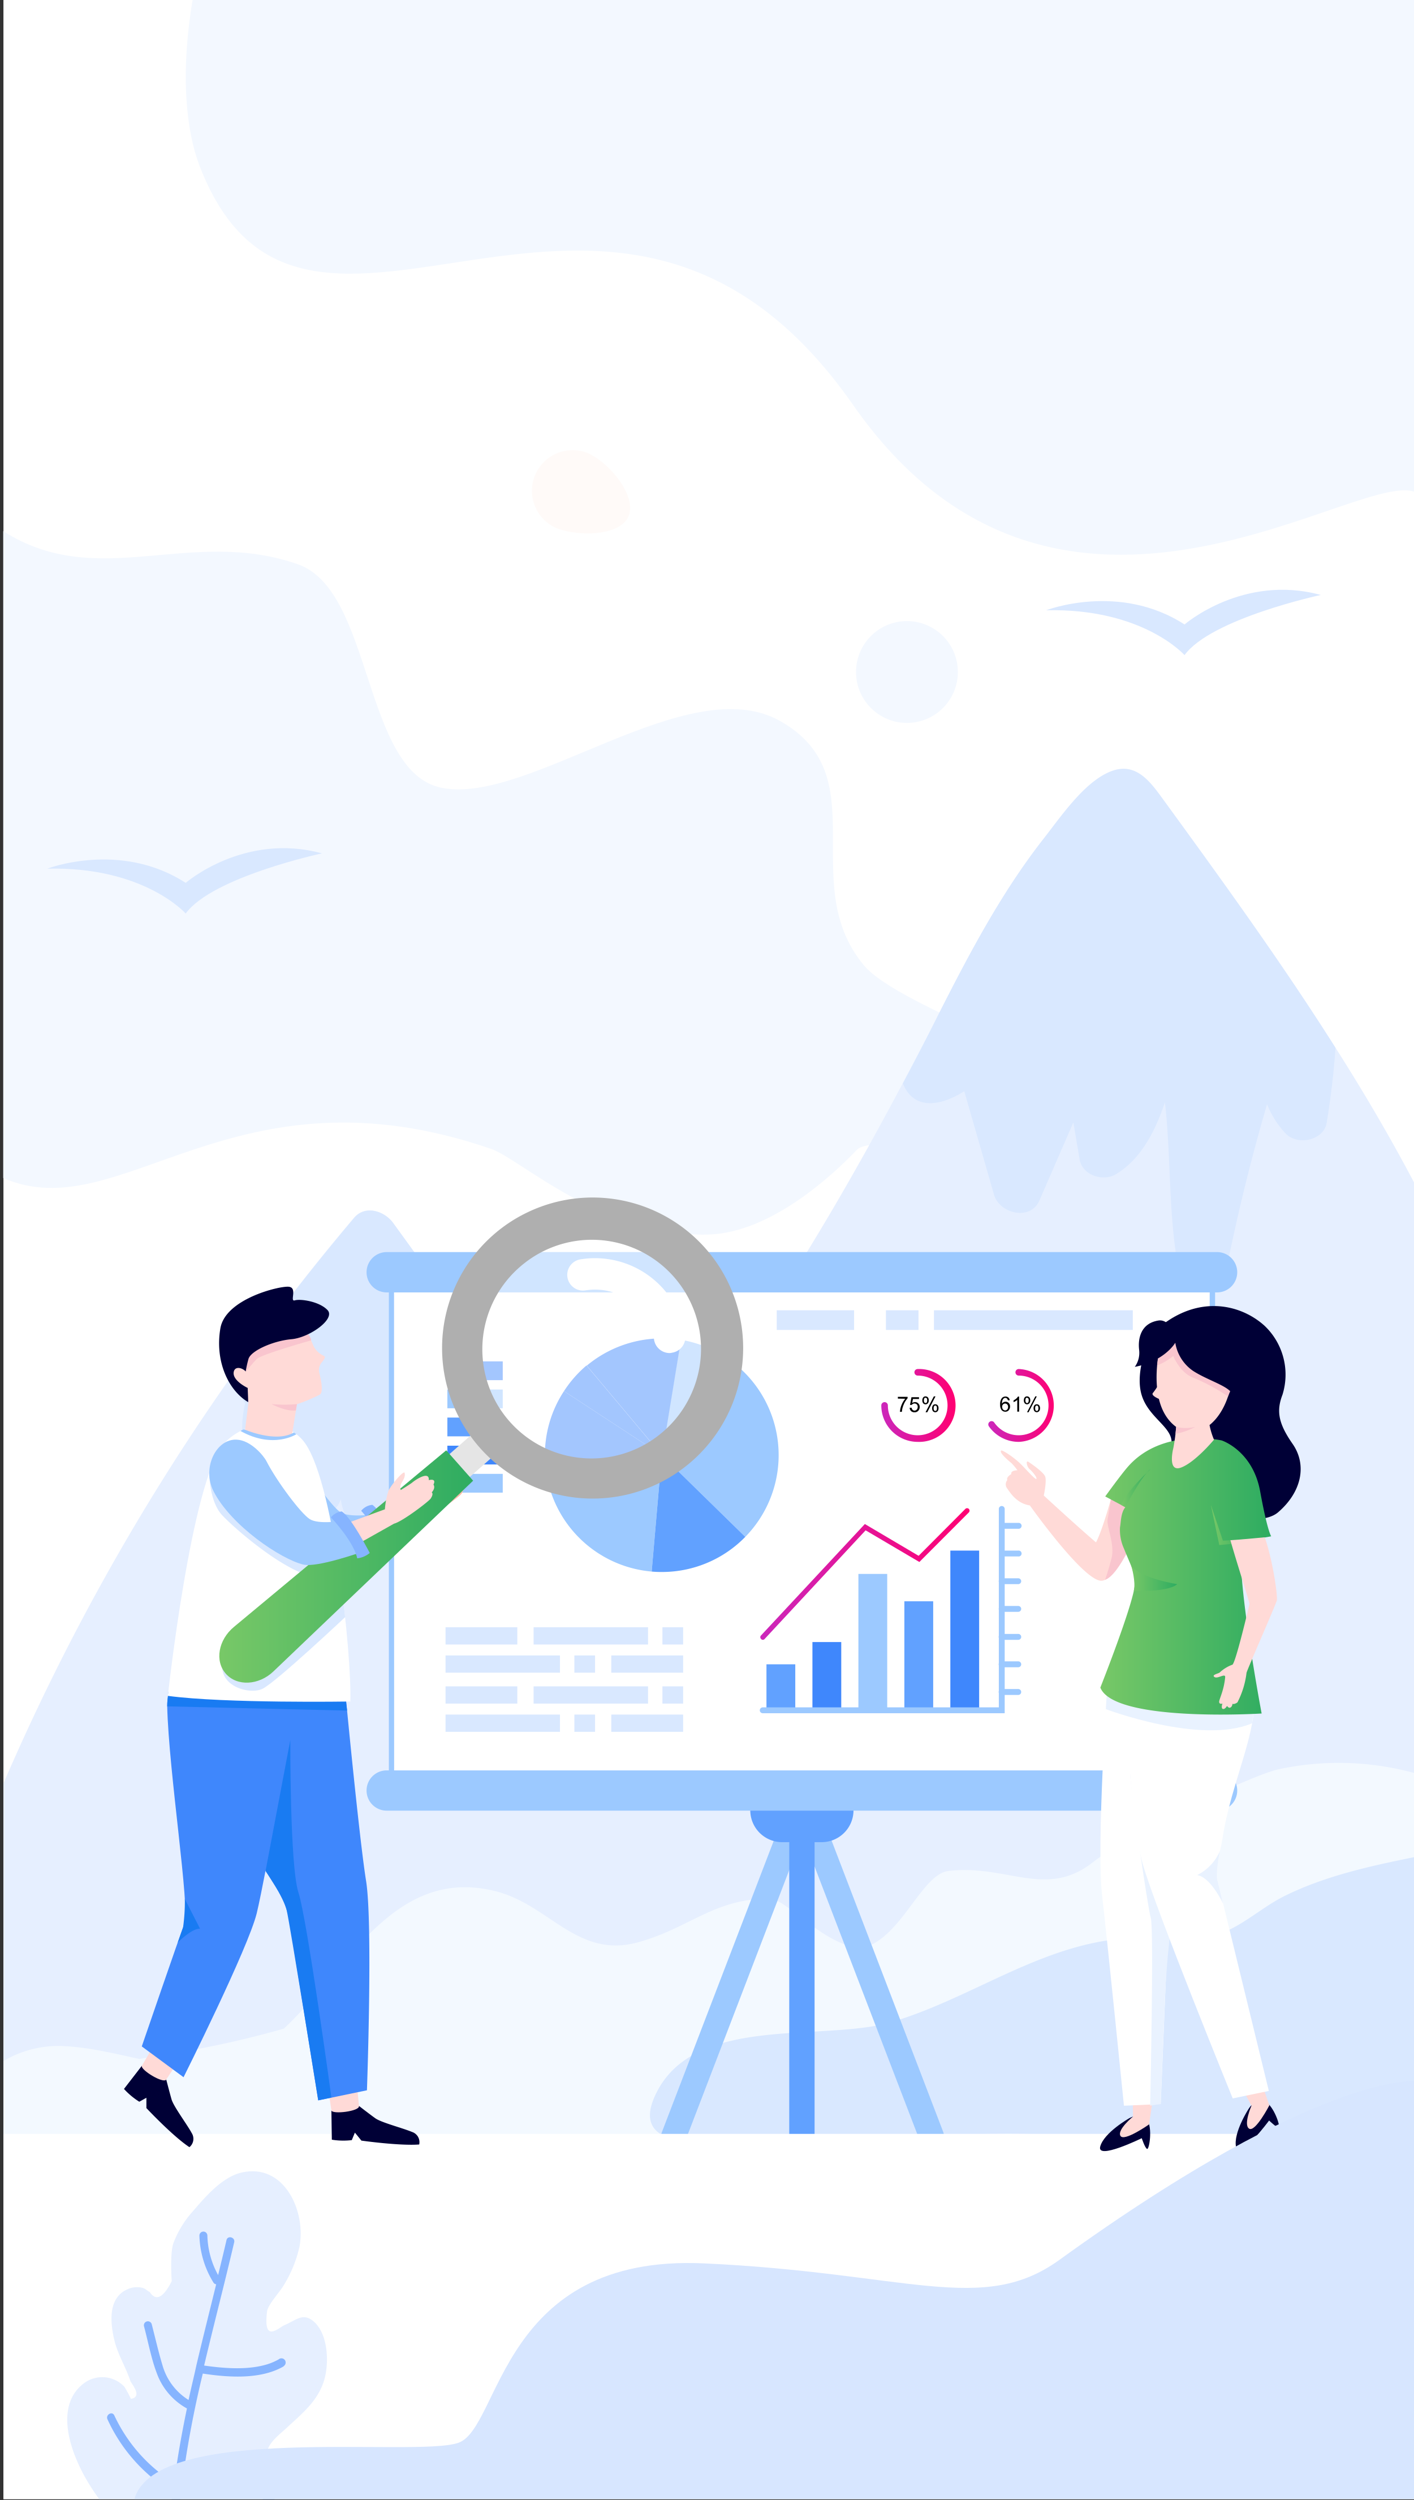 <svg xmlns="http://www.w3.org/2000/svg" xmlns:xlink="http://www.w3.org/1999/xlink" viewBox="0 0 263 465"><rect x="0" y="0" width="263" height="465" fill="#333333" stroke="none"/><defs><style>.cls-1{fill:none;}.cls-2,.cls-26{fill:#fff;}.cls-3{fill:#f3f8ff;}.cls-4{fill:#fffaf8;}.cls-5{fill:#e6efff;}.cls-6{fill:#d9e8ff;}.cls-7{fill:#f3f9ff;}.cls-8{fill:#9cc9ff;}.cls-9{fill:#61a1ff;}.cls-10{fill:#3f87fc;}.cls-11{fill:url(#linear-gradient);}.cls-12{fill:url(#linear-gradient-2);}.cls-13{fill:url(#linear-gradient-3);}.cls-14{clip-path:url(#clip-path);}.cls-15{fill:#86b4ff;}.cls-16{fill:#000036;}.cls-17{fill:#ffdad7;}.cls-18{fill:#e9f2ff;}.cls-19{fill:#f9c5ce;}.cls-20{fill:url(#linear-gradient-4);}.cls-21{fill:url(#linear-gradient-5);}.cls-22{fill:url(#linear-gradient-6);}.cls-23{fill:url(#linear-gradient-7);}.cls-24{fill:#fabda9;}.cls-25{fill:#197bf2;}.cls-26{opacity:0.52;}.cls-27{fill:#e5e5e5;}.cls-28{fill:url(#linear-gradient-8);}.cls-29{fill:#afafaf;}.cls-30{fill:#d7e6ff;}</style><linearGradient id="linear-gradient" x1="141.41" y1="292.73" x2="180.29" y2="292.73" gradientUnits="userSpaceOnUse"><stop offset="0" stop-color="#cb27bb"/><stop offset="1" stop-color="#ff0072"/></linearGradient><linearGradient id="linear-gradient-2" x1="163.92" y1="261.4" x2="177.47" y2="261.4" xlink:href="#linear-gradient"/><linearGradient id="linear-gradient-3" x1="183.82" y1="261.4" x2="196.25" y2="261.4" xlink:href="#linear-gradient"/><clipPath id="clip-path"><rect id="SVGID" class="cls-1" x="3.06" y="399.44" width="65.38" height="65.38"/></clipPath><linearGradient id="linear-gradient-4" x1="204.66" y1="293.21" x2="236.42" y2="293.21" gradientUnits="userSpaceOnUse"><stop offset="0" stop-color="#78c867"/><stop offset="1" stop-color="#2eac61"/></linearGradient><linearGradient id="linear-gradient-5" x1="225.21" y1="283.62" x2="233.28" y2="283.62" xlink:href="#linear-gradient-4"/><linearGradient id="linear-gradient-6" x1="208.57" y1="276.8" x2="214" y2="276.8" xlink:href="#linear-gradient-4"/><linearGradient id="linear-gradient-7" x1="210.44" y1="293.61" x2="218.96" y2="293.61" xlink:href="#linear-gradient-4"/><linearGradient id="linear-gradient-8" x1="40.79" y1="291.36" x2="88.02" y2="291.36" xlink:href="#linear-gradient-4"/></defs><g id="Layer_1" data-name="Layer 1"><rect class="cls-2" x="0.64" width="263.16" height="464.82"/><path class="cls-3" d="M35.82,0c-2.36,14.17-1.13,24.56,1.33,30.93,19.66,50.88,77-19.5,121.54,44.41,38.53,55.24,95.9,10.11,105.11,16.49V0Z"/><path class="cls-3" d="M91.32,213.68c5.58,1.92,20.89,16.58,40.58,15.93,11.34-.38,22.68-10.73,27.46-15.73,4.08-4.27,43.07,6.28,43.07-6.33,0-10.09-34.85-19.68-41.8-28.07C148,164.2,163.26,144.22,145,134.05c-17.11-9.54-46.72,15.77-62.9,12.47-14.61-3-12.71-36.62-26.63-41.54-20.09-7.1-37.17,5.1-54.87-6.19V219.1C22.46,228.67,43.31,197.13,91.32,213.68Z"/><path class="cls-4" d="M116.91,96c-1.61,3.85-9.71,3.78-13.56,2.16a7.56,7.56,0,0,1,5.86-13.93C113.06,85.8,118.53,92.1,116.91,96Z"/><path class="cls-3" d="M168.7,115.52a9.47,9.47,0,1,0,9.46,9.47A9.47,9.47,0,0,0,168.7,115.52Z"/><path class="cls-5" d="M.66,331.66v65.21H263.83V221.5c-4.74-9.12-9.94-18-15.43-26.63-9.88-15.61-20.73-30.62-31.59-45.54-2.59-3.54-5.29-7.82-10.24-5.85S197.26,152,194,156.14c-7.8,10-13.72,21.25-19.44,32.53-2.17,4.28-4.39,8.57-6.66,12.83-11.24,21.21-23.63,42.07-37.92,61.28-4.19,5.63-9,11-14.85,15-4.34,2.94-5,.73-7.64-2.92l-6.74-9.28-8.52-11.75q-9.6-13.19-19.16-26.38c-1.6-2.2-5.15-3.41-7.24-.94q-12.31,14.55-23.25,30.11A419.51,419.51,0,0,0,.66,331.66Z"/><path class="cls-6" d="M167.93,201.5c2.13,5.33,7.45,4,11.42,1.46l5.54,19.26c1,3.49,6.76,4.91,8.42,1.1q3.16-7.27,6.33-14.56l1.17,6.88c.5,3,4.42,4.18,6.76,2.75,4.57-2.76,7.23-7.81,9.1-13.35,1.19,10.29.6,21,2.55,31.1.85,4.41,8,4.39,8.88,0q3.12-15.57,7.57-30.76a17.26,17.26,0,0,0,3.41,5.4c2.19,2.36,7.14,1.4,7.69-2,.75-4.63,1.31-9.25,1.63-13.88-9.88-15.61-20.73-30.62-31.59-45.54-2.59-3.54-5.29-7.82-10.24-5.85S197.26,152,194,156.14c-7.8,10-13.72,21.25-19.44,32.53C172.42,193,170.2,197.24,167.93,201.5Z"/><path class="cls-6" d="M44.77,258.3A4.14,4.14,0,0,0,45.6,261a20.21,20.21,0,0,0-.52,5.95,4.64,4.64,0,0,0,7.19,3.73q1.24,3.78,2.51,7.54c1.12,3.34,6.74,5.06,8.42,1.11.07-.17.15-.32.21-.48a6.69,6.69,0,0,0,.13.87,10.19,10.19,0,0,0,5,6.75,4.66,4.66,0,0,0,6.76-2.75q2.66-7.77,5.35-15.55c3.1,2.25,7.53.89,7.73-3.36.13-3.14.27-6.29.42-9.43a4.78,4.78,0,0,0,3.49-1.54q-9.6-13.19-19.16-26.38c-1.6-2.2-5.15-3.41-7.24-.94q-12.31,14.55-23.25,30.11a5.15,5.15,0,0,0,2.21.66C44.81,257.62,44.78,258,44.77,258.3Z"/><path class="cls-6" d="M109,277s24.83,43,31,45.79-5.53-10.3-7-13.94,4.72-5.9,7.75-5.64-25.55-25.43-25.55-25.43S113.15,279.26,109,277Z"/><path class="cls-7" d="M237.69,329.1c-4.52,1-26.58,11.16-34.41,17.27-8.76,6.84-15.89.36-26.83,1.61-5.11.59-8.78,12.56-16.08,14.37-7.09-.33-14-9.2-17.25-9.22-10.4,0-14.84,5.5-24.51,8.14-11.22,3.05-16.41-6.94-26.3-9.48-19.06-4.89-27.65,14.53-39.52,25.52a177.5,177.5,0,0,1-19.85,4.47c-2.37.36-4.73.74-7,1.18-4.56-1-9.11-2.1-13.5-2.36A20,20,0,0,0,.66,383.33v18c10.84,7.92,37,5.85,45.38,5.93,12.24.11,24.49,0,36.69-1s23.88-2.63,35.91.28c11.34,2.74,21.89,5.2,33.64,5.37,11.57.17,23.19-.13,34.75-.26,24.58-.27,49.89-1.52,72.84-11.2,1.36-.58,2.69-1.2,4-1.87V330A53.29,53.29,0,0,0,237.69,329.1Z"/><path class="cls-6" d="M262.91,345.44c-8.24,1.68-16.52,3.49-24.1,7.26-4.29,2.15-8,5.8-12.6,7.19s-9.78.43-14.54.52c-16.94.33-30,10.92-45.65,15.63-12.84,3.87-36.74-1.55-44,13.35-6.58,13.5,17.06,8.35,33.37,8.44,18.84-.58,49.22-2.65,54,2.1,6.14,6.14,4.83,35.18,14,40.44s25.29-5.76,29.3-5.51,11.14,8.58,11.14,8.58V345.35A4,4,0,0,0,262.91,345.44Z"/><path class="cls-6" d="M8.79,161.57s13.57-5.25,25.75,2.64c0,0,10.87-9.44,25.34-5.49,0,0-20.41,4.39-25.34,11.19C34.54,169.91,26.77,161.13,8.79,161.57Z"/><path class="cls-6" d="M194.57,113.51s13.57-5.25,25.75,2.64c0,0,10.87-9.44,25.34-5.49,0,0-20.41,4.39-25.34,11.19C220.32,121.85,212.55,113.07,194.57,113.51Z"/><path class="cls-8" d="M136.41,307.81l34.68,90.37a2.36,2.36,0,0,0,3,1.36h0a2.35,2.35,0,0,0,1.35-3L140.8,306.13a2.36,2.36,0,0,0-3-1.36h0A2.35,2.35,0,0,0,136.41,307.81Z"/><path class="cls-8" d="M162.15,307.81l-34.68,90.37a2.36,2.36,0,0,1-3,1.36h0a2.36,2.36,0,0,1-1.35-3l34.69-90.37a2.34,2.34,0,0,1,3-1.36h0A2.35,2.35,0,0,1,162.15,307.81Z"/><path class="cls-9" d="M146.8,303.75v96.81a2.36,2.36,0,0,0,2.35,2.35h0a2.36,2.36,0,0,0,2.36-2.35V303.75a2.36,2.36,0,0,0-2.36-2.35h0A2.36,2.36,0,0,0,146.8,303.75Z"/><path class="cls-9" d="M145.49,323.42h7.34a5.93,5.93,0,0,1,5.93,5.93v13.27a0,0,0,0,1,0,0h-19.2a0,0,0,0,1,0,0V329.36A5.93,5.93,0,0,1,145.49,323.42Z" transform="translate(298.31 666.05) rotate(180)"/><rect class="cls-2" x="72.81" y="236.63" width="152.69" height="96.04" transform="translate(298.31 569.3) rotate(180)"/><path class="cls-8" d="M226,333.15H72.33v-97H226Zm-152.69-1H225V237.11H73.29Z"/><path class="cls-8" d="M71.93,240.38H226.37a3.75,3.75,0,0,0,3.75-3.75h0a3.75,3.75,0,0,0-3.75-3.75H71.93a3.75,3.75,0,0,0-3.75,3.75h0A3.75,3.75,0,0,0,71.93,240.38Z"/><path class="cls-8" d="M71.93,336.77H226.37a3.74,3.74,0,0,0,3.75-3.75h0a3.74,3.74,0,0,0-3.75-3.74H71.93A3.74,3.74,0,0,0,68.18,333h0A3.74,3.74,0,0,0,71.93,336.77Z"/><path class="cls-8" d="M123.09,270.65l15.53,15.2a21.74,21.74,0,0,0-12-36.66Z"/><path class="cls-10" d="M104.9,258.74l18.19,11.91-14-16.68A21.66,21.66,0,0,0,104.9,258.74Z"/><path class="cls-8" d="M101.56,273.66a21.74,21.74,0,0,0,19.65,18.64l1.88-21.65Z"/><path class="cls-10" d="M101.35,270.65a21.33,21.33,0,0,0,.21,3l21.53-3L104.9,258.74A21.58,21.58,0,0,0,101.35,270.65Z"/><path class="cls-10" d="M109.14,254l14,16.68,3.52-21.46A21.85,21.85,0,0,0,109.14,254Z"/><path class="cls-9" d="M121.21,292.3c.62.06,1.24.08,1.88.08a21.65,21.65,0,0,0,15.53-6.53l-15.53-15.2Z"/><rect class="cls-10" x="83.21" y="253.2" width="10.3" height="3.49" transform="translate(176.72 509.9) rotate(180)"/><rect class="cls-8" x="83.21" y="258.43" width="10.3" height="3.49" transform="translate(176.72 520.36) rotate(180)"/><rect class="cls-9" x="83.21" y="263.67" width="10.3" height="3.49" transform="translate(176.72 530.82) rotate(180)"/><rect class="cls-10" x="83.21" y="268.9" width="10.3" height="3.49" transform="translate(176.72 541.28) rotate(180)"/><rect class="cls-8" x="83.21" y="274.13" width="10.3" height="3.49" transform="translate(176.72 551.75) rotate(180)"/><rect class="cls-10" x="176.75" y="288.39" width="5.36" height="29.71" transform="translate(358.87 606.5) rotate(180)"/><rect class="cls-9" x="168.2" y="297.82" width="5.36" height="20.28" transform="translate(341.77 615.93) rotate(180)"/><rect class="cls-8" x="159.65" y="292.73" width="5.36" height="25.37" transform="translate(324.67 610.84) rotate(180)"/><rect class="cls-10" x="151.1" y="305.42" width="5.36" height="12.69" transform="translate(307.57 623.52) rotate(180)"/><rect class="cls-9" x="142.55" y="309.55" width="5.36" height="8.55" transform="translate(290.47 627.65) rotate(180)"/><path class="cls-8" d="M186.3,315.25h3.09a.55.55,0,0,0,0-1.1H186.3a.55.55,0,0,0,0,1.1Z"/><path class="cls-8" d="M186.3,310.1h3.09a.55.55,0,0,0,0-1.1H186.3a.55.55,0,0,0,0,1.1Z"/><path class="cls-8" d="M186.3,305h3.09a.55.55,0,0,0,0-1.1H186.3a.55.55,0,0,0,0,1.1Z"/><path class="cls-8" d="M186.3,299.79h3.09a.55.55,0,0,0,.55-.54.55.55,0,0,0-.55-.55H186.3a.55.55,0,0,0-.54.55A.54.54,0,0,0,186.3,299.79Z"/><path class="cls-8" d="M186.3,294.64h3.09a.55.55,0,0,0,.55-.54.55.55,0,0,0-.55-.55H186.3a.55.55,0,0,0-.54.55A.54.54,0,0,0,186.3,294.64Z"/><path class="cls-8" d="M186.3,289.49h3.09a.55.55,0,1,0,0-1.09H186.3a.55.55,0,0,0,0,1.09Z"/><path class="cls-8" d="M186.3,284.34h3.09a.55.55,0,1,0,0-1.09H186.3a.55.55,0,0,0,0,1.09Z"/><path class="cls-8" d="M141.87,318.65h45v-38a.55.55,0,0,0-.55-.54.54.54,0,0,0-.54.54v36.91H141.87a.55.55,0,0,0-.55.54A.55.55,0,0,0,141.87,318.65Z"/><path class="cls-11" d="M141.87,305a.47.47,0,0,0,.33-.14L161,284.63l10,5.89,9.2-9.22a.47.47,0,0,0,0-.65.46.46,0,0,0-.65,0l-8.69,8.72-10-5.91-19.31,20.72a.46.46,0,0,0,0,.65A.47.47,0,0,0,141.87,305Z"/><path class="cls-12" d="M170.69,268.18a6.78,6.78,0,0,1-6.77-6.78.61.61,0,1,1,1.22,0,5.55,5.55,0,1,0,5.55-5.55.61.61,0,0,1-.61-.61.61.61,0,0,1,.61-.61,6.78,6.78,0,1,1,0,13.55Z"/><path d="M167,260.13v-.33h1.81v.27a4.58,4.58,0,0,0-.53.75,5.37,5.37,0,0,0-.4,1,3.64,3.64,0,0,0-.13.77h-.36a4.09,4.09,0,0,1,.13-.8,5,5,0,0,1,.36-.9,4.4,4.4,0,0,1,.49-.73Z"/><path d="M169.2,261.83l.36,0a.66.66,0,0,0,.19.4.52.52,0,0,0,.35.13.54.54,0,0,0,.42-.19.72.72,0,0,0,.17-.5.63.63,0,0,0-.16-.46.6.6,0,0,0-.44-.17.61.61,0,0,0-.3.08.76.76,0,0,0-.21.19l-.32,0,.27-1.44h1.4v.33h-1.12l-.15.75a1,1,0,0,1,.53-.17.81.81,0,0,1,.61.25.89.89,0,0,1,.26.65,1,1,0,0,1-.22.66.89.89,0,0,1-.74.34.91.91,0,0,1-.62-.21A.84.84,0,0,1,169.2,261.83Z"/><path d="M171.55,260.44a.85.85,0,0,1,.16-.52.51.51,0,0,1,.43-.2.59.59,0,0,1,.44.18.83.83,0,0,1,.17.56.79.79,0,0,1-.17.54.57.57,0,0,1-.43.2.59.59,0,0,1-.43-.19A.86.86,0,0,1,171.55,260.44Zm.6-.49a.28.28,0,0,0-.21.11.69.69,0,0,0-.09.41.6.6,0,0,0,.09.38.28.28,0,0,0,.21.11.28.28,0,0,0,.22-.11.77.77,0,0,0,.08-.41.72.72,0,0,0-.08-.38A.28.28,0,0,0,172.15,260Zm0,2.72,1.54-2.95H174l-1.53,2.95Zm1.22-.76a.89.89,0,0,1,.15-.52.52.52,0,0,1,.44-.2.57.57,0,0,1,.43.18.78.78,0,0,1,.17.56.75.75,0,0,1-.17.54.57.57,0,0,1-.43.2.59.59,0,0,1-.43-.19A.86.86,0,0,1,173.37,261.91Zm.6-.49a.28.28,0,0,0-.22.11.69.69,0,0,0-.09.41.62.62,0,0,0,.09.38.28.28,0,0,0,.21.11.28.28,0,0,0,.22-.11.7.7,0,0,0,.08-.41.63.63,0,0,0-.08-.38A.28.28,0,0,0,174,261.42Z"/><path class="cls-13" d="M189.48,268.18a6.78,6.78,0,0,1-5.55-2.89.61.61,0,0,1,.15-.85.6.6,0,0,1,.85.15,5.55,5.55,0,1,0,4.55-8.74.61.61,0,0,1-.61-.61.61.61,0,0,1,.61-.61,6.78,6.78,0,0,1,0,13.55Z"/><path d="M187.8,260.45l-.34,0a.71.71,0,0,0-.13-.29A.46.46,0,0,0,187,260a.44.44,0,0,0-.29.09.82.82,0,0,0-.25.34,1.8,1.8,0,0,0-.1.65.73.73,0,0,1,.3-.28.88.88,0,0,1,.38-.09.79.79,0,0,1,.59.25.92.92,0,0,1,.24.65,1,1,0,0,1-.12.49.81.81,0,0,1-.31.35.84.84,0,0,1-.45.12.88.88,0,0,1-.7-.32,1.58,1.58,0,0,1-.27-1,1.88,1.88,0,0,1,.3-1.18.86.86,0,0,1,.7-.32.76.76,0,0,1,.54.19A.74.74,0,0,1,187.8,260.45Zm-1.4,1.21a.8.8,0,0,0,.07.34.55.55,0,0,0,.21.24.51.51,0,0,0,.28.09.48.48,0,0,0,.38-.18.69.69,0,0,0,.16-.48.65.65,0,0,0-.16-.45.51.51,0,0,0-.39-.17.52.52,0,0,0-.39.17A.58.58,0,0,0,186.4,261.66Z"/><path d="M189.55,262.56h-.34v-2.19a1.88,1.88,0,0,1-.33.24,2,2,0,0,1-.36.18v-.33a2.71,2.71,0,0,0,.5-.33,1.26,1.26,0,0,0,.31-.38h.22Z"/><path d="M190.43,260.44a.91.91,0,0,1,.15-.52.53.53,0,0,1,.44-.2.57.57,0,0,1,.43.18.79.79,0,0,1,.18.56.75.75,0,0,1-.18.54.56.56,0,0,1-.85,0A.86.86,0,0,1,190.43,260.44Zm.6-.49a.28.28,0,0,0-.22.11.79.79,0,0,0-.08.41.6.6,0,0,0,.09.38.25.25,0,0,0,.21.11.26.26,0,0,0,.21-.11.67.67,0,0,0,.09-.41.62.62,0,0,0-.09-.38A.28.28,0,0,0,191,260Zm0,2.72,1.53-2.95h.28l-1.53,2.95Zm1.21-.76a.89.89,0,0,1,.15-.52.53.53,0,0,1,.44-.2.59.59,0,0,1,.44.18.83.83,0,0,1,.17.56.75.75,0,0,1-.18.54.56.56,0,0,1-.85,0A.86.86,0,0,1,192.24,261.91Zm.6-.49a.28.28,0,0,0-.22.11.79.79,0,0,0-.08.41.72.72,0,0,0,.08.38.28.28,0,0,0,.22.11.25.25,0,0,0,.21-.11.69.69,0,0,0,.09-.41.62.62,0,0,0-.09-.38A.25.25,0,0,0,192.84,261.42Z"/><rect class="cls-6" x="99.24" y="302.66" width="21.28" height="3.21" transform="translate(219.77 608.53) rotate(180)"/><rect class="cls-6" x="123.21" y="302.66" width="3.85" height="3.21" transform="translate(250.27 608.53) rotate(180)"/><rect class="cls-6" x="82.87" y="307.91" width="21.28" height="3.21" transform="translate(187.02 619.02) rotate(180)"/><rect class="cls-6" x="106.84" y="307.91" width="3.85" height="3.21" transform="translate(217.52 619.02) rotate(180)"/><rect class="cls-6" x="82.87" y="302.66" width="13.35" height="3.21" transform="translate(179.09 608.53) rotate(180)"/><rect class="cls-6" x="113.7" y="307.91" width="13.36" height="3.21" transform="translate(240.76 619.02) rotate(180)"/><rect class="cls-6" x="99.24" y="313.66" width="21.28" height="3.21" transform="translate(219.77 630.52) rotate(180)"/><rect class="cls-6" x="123.21" y="313.66" width="3.85" height="3.21" transform="translate(250.27 630.52) rotate(180)"/><rect class="cls-6" x="82.87" y="318.9" width="21.28" height="3.21" transform="translate(187.02 641.01) rotate(180)"/><rect class="cls-6" x="106.84" y="318.9" width="3.85" height="3.21" transform="translate(217.52 641.01) rotate(180)"/><rect class="cls-6" x="82.87" y="313.66" width="13.35" height="3.21" transform="translate(179.09 630.52) rotate(180)"/><rect class="cls-6" x="113.7" y="318.9" width="13.36" height="3.21" transform="translate(240.76 641.01) rotate(180)"/><rect class="cls-6" x="173.71" y="243.7" width="36.99" height="3.66" transform="translate(384.41 491.06) rotate(180)"/><rect class="cls-6" x="164.79" y="243.7" width="6.06" height="3.66" transform="translate(335.63 491.06) rotate(180)"/><rect class="cls-6" x="144.47" y="243.7" width="14.39" height="3.66" transform="translate(303.33 491.06) rotate(180)"/><rect class="cls-2" x="0.66" y="396.89" width="263.08" height="67.94"/><g class="cls-14"><path class="cls-5" d="M56.43,457.64c-1.43-.8-4.57.15-4.91.06-4.34-1.27.48-4.91,1.58-5.93,3-2.81,6.2-5.25,7.29-9.43.8-3.06.61-8-1.85-10.38-2.09-2-3.41-.44-5.54.46-1.3.56-4.06,3.53-3.33-2.5.14-1.2,2.29-3.55,3-4.71a23.39,23.39,0,0,0,3-7.19c1.36-6.59-2.77-15.9-10.89-13.9-3.49.87-6.61,4.48-8.84,7.09a18.7,18.7,0,0,0-3.71,6.07c-.65,2-.29,7-.29,7q-2.36,4.68-4.1,2c-.51-.19-.64-.56-1.34-.76a4.26,4.26,0,0,0-2.85.3c-3.61,1.62-3.13,6.22-2.4,9.36.64,2.74,2.14,5.06,3,7.67.16.46,2.38,2.95.1,3.32a24.62,24.62,0,0,0-1.21-2.25,5.67,5.67,0,0,0-7.73-.49c-6.84,5.46-.25,18.58,6,24.82a33,33,0,0,0,20.55,9c7.37.26,16.37-3.84,17.51-12C59.85,462.58,59,459.09,56.43,457.64Z"/><path class="cls-15" d="M52.87,440a1.37,1.37,0,0,1-.22.19c-4.27,2.41-10.19,2-14.93,1.28a193.38,193.38,0,0,0-4.49,26c-.09.93-.14,1.86-.2,2.79,5.55-.55,13.34-2.72,17.33-6.76.66-.68,1.71.36,1,1C47,468.92,39,471.1,32.94,471.66c-.21,3.65-.25,7.31-.21,11,.19,4.38.69,8.74,1.29,13.09a120.26,120.26,0,0,0,5.84,20.48H33.78v0c-.46-4.27-.92-8.55-1.32-12.84C26.9,500.48,22.93,496,19.37,491a16.52,16.52,0,0,1-12.16-2.74c-.79-.55,0-1.84.73-1.29a15,15,0,0,0,10.49,2.69c-2.42-3.5-4.7-7.13-7.21-10.54a16.2,16.2,0,0,1-6.79-1.58c-.85-.4-.1-1.67.75-1.27A14.56,14.56,0,0,0,10,477.6c-.65-.83-1.29-1.67-2-2.47s.41-1.75,1-1a78.14,78.14,0,0,1,5.67,7.57,13.2,13.2,0,0,0,.94-6.41c-.09-.94,1.39-.93,1.48,0a14.62,14.62,0,0,1-1.45,7.87c4.66,7.05,9.17,14.29,16.58,18.46-.56-6.34-1-12.7-1.07-19a79.27,79.27,0,0,1,.05-8,.48.48,0,0,1,.06-.18c.1-2.79.25-5.58.53-8.36.09-.87.21-1.72.31-2.59a.72.72,0,0,1-.24-.09A30.79,30.79,0,0,1,20,450c-.42-.85.85-1.61,1.26-.75a29.44,29.44,0,0,0,11.12,12.55c.61-4.62,1.43-9.24,2.39-13.84a12.28,12.28,0,0,1-5.31-5.81c-.3-.73-.56-1.45-.8-2.2-.74-2.38-1.24-4.89-1.87-7.26a.74.74,0,0,1,1.43-.4c.66,2.54,1.24,5.12,2,7.63v0a11.19,11.19,0,0,0,4.85,6.46c.46-2.15,1-4.31,1.46-6.46,1.18-5,2.45-10.05,3.68-15.06a.64.64,0,0,1-.52-.34,17.44,17.44,0,0,1-2.6-8.72.74.74,0,0,1,1.48,0,16.06,16.06,0,0,0,2,7.35c.53-2.17,1.06-4.34,1.56-6.51.22-.92,1.64-.53,1.43.4-1.77,7.58-3.76,15.2-5.58,22.88,0,0,0,0,0,.06,3.38.48,7.57.85,11.1-.06a11,11,0,0,0,2.75-1.09A.75.75,0,0,1,52.87,440Z"/></g><path class="cls-16" d="M214.26,248.06s-3,5.83-2.12,10.57,5.71,6.51,5.77,9.53-2.71,5.86-1.27,8.74,16.69,8.16,21.09,4.37,5.4-8.83,2.68-12.73-3-6.19-1.87-9.14a12.53,12.53,0,0,0-3.32-12.8C230.64,242.43,222.17,240.47,214.26,248.06Z"/><path class="cls-17" d="M207.19,276.79s-2,7.61-3.34,10.08c-3.52-3-9.71-8.71-9.71-8.71s.6-2.76.24-3.58-2.6-2.37-3.12-2.7-.29,1,.33,1.45c.21.16,1.28,1.33,1.19,1.71s-1.93-1.78-3.07-2.88-3.3-2.55-3.5-2.36c-.44.41,1.62,2.08,1.95,2.36a11.57,11.57,0,0,1,1.08,1.3s-1.31,0-1.14.71c0,0-1,.55-.74,1.11a1.23,1.23,0,0,0-.05,1.53c.58.81,1.77,2.81,4.24,3.19,0,0,9.58,13.52,13.11,14S214,279.58,214,279.58Z"/><path class="cls-16" d="M210,394s-4.64,2.63-5.36,5.23,7.72-1.54,7.72-1.54.61,1.86,1,2,1.06-3.87,0-5.46S210,394,210,394Z"/><path class="cls-17" d="M210.66,389.15l.08,4.52s-3,2.44-2.34,3.59,5.32-2.13,5.32-2.13l.74-4.93Z"/><path class="cls-2" d="M206,313s-2.11,30.18-1,39.65c1,8.65,4.05,39,4.05,39l6.84-.31,1.56-38c-.29-2.2-1.08-6.23-.4-8.35,4.68-14.58,17.5-25.84,9.83-37.2C217.56,294.05,206,313,206,313Z"/><path class="cls-18" d="M210.2,329.93l7.69,27.65s-.91,6.72-1.21,14.14-.81,19.6-.81,19.6l-1.94.31s.71-32.9.12-34.88S210.51,334.33,210.2,329.93Z"/><path class="cls-16" d="M232.26,392.2s-2.91,4.47-2.36,7.12,6.15-4.92,6.15-4.92,1.4,1.37,1.78,1.29-.84-3.93-2.52-4.84S232.26,392.2,232.26,392.2Z"/><path class="cls-17" d="M230.62,387.65l2.15,4s-1.56,3.56-.43,4.27,3.75-4.33,3.75-4.33l-1.61-4.72Z"/><path class="cls-2" d="M209.34,314s.62,23.68,3.25,32.84c2.4,8.37,16.69,43.45,16.69,43.45L236,388.9l-9.58-39.28c-.65-2.13.59-5.17.91-7.37,2.26-15.14,11.19-26.73,1.78-36.69C217.69,293.49,209.34,314,209.34,314Z"/><path class="cls-18" d="M205.91,314.15l-.23,3.74s17.68,6.69,27.2,2.63l.36-2.63Z"/><path class="cls-19" d="M206.75,278.13s-.49,3.21-.74,4.46,1.4,4.67.74,7.22-1.21,4-1.21,4,1.83-.18,4.62-6.26S206.75,278.13,206.75,278.13Z"/><path class="cls-20" d="M204.66,313.88c2.55,6.53,30,4.82,30,4.82s-4.92-26-3.69-32.35a29.34,29.34,0,0,0,5.47-.61s-.67-.79-2.06-8.38-7.15-9.45-7.15-9.45-10.93-2.45-17.38,4.82c-1.31,1.47-4.28,5.6-4.28,5.6s3.75,2,3.75,2c-.87,1-.83,2.86-1,3.73a8.37,8.37,0,0,0,.75,4c1.1,2.82,2.17,4.53,2,6.73C210.72,298.59,204.66,313.88,204.66,313.88Z"/><path class="cls-17" d="M218.76,265.4c-6.3-4.65-2.51-17-2.51-17l6.92.92,3.31.22.71,5.09s2.7-1.72,2.87.41c.12,1.5-1.31,3.46-1.31,3.46s-.82,4.19-3.78,6.55a13.71,13.71,0,0,0,.83,2.72s-3.46,4.18-6.11,5.18-1.45-3.64-1.45-3.64A35.25,35.25,0,0,0,218.76,265.4Z"/><path class="cls-19" d="M215.64,251.32s-.37,2-.42,2.65a11.3,11.3,0,0,0,3-1.77s1.26,3.18,3.78,4.06a37.65,37.65,0,0,1,6.41,3.46l.94-2.26-9.59-9.06Z"/><path class="cls-19" d="M218.76,265.4a8,8,0,0,0,3.53,0,12.15,12.15,0,0,1-3.65,1.28Z"/><path class="cls-16" d="M211.07,254.23a4.51,4.51,0,0,0,.8-3.21c-.23-2,.28-4.89,3.59-5.41,1.19-.19,2.09.74,2.72,1.86,2.73-1.12,12.12-1.52,13.28-.65,1.42,1.06.67,5.64,2.79,7.18s-.6,11.24-3.4,9.92-1.46-2.67-1.6-4.33-4.5-2.74-7.41-4.66a7.86,7.86,0,0,1-3.24-5.19S216.69,253.13,211.07,254.23Z"/><path class="cls-21" d="M231.73,286.31s-2.38.15-4.27.24l-2.25-6.68,1.57,7.5,6.5-.61Z"/><path class="cls-22" d="M209.3,280.34s3.11-6,4.7-7.08c0,0-4.84,4.41-5.43,6.67Z"/><path class="cls-17" d="M215.89,256.8a14,14,0,0,1-1.44,2.27c-.54.56,1.63,1.33,1.63,1.33Z"/><path class="cls-17" d="M228.85,286.47c1.13,4,3.56,11.52,3.55,11.87,0,0-2.64,11.28-3.2,11.29a6.78,6.78,0,0,0-2.32,1.43c-.21.21-1.59.44-1,.85s2-.75,2,0c-.22,2.54-1.14,4.14-1.12,4.64s.62.31.62.31c-.09.18-.29.95.11,1s.73-.57.73-.57.25.37.5.34c.48-.08.52-.75.52-.75.17.17.72-.08.92-.25a16.05,16.05,0,0,0,1.69-5.49c0-.31,5.27-12.28,5.62-13.41.23-.74-.67-7.17-2.21-11.79C234.22,286,231.58,286.3,228.85,286.47Z"/><path class="cls-23" d="M210.44,291.31s.86,2.93.44,4.58c0,0,6.35.3,8.08-1.25C219,294.64,212.61,293.71,210.44,291.31Z"/><path class="cls-18" d="M226.89,344.28s-.82,4-.48,5.34,1.09,4.48,1.09,4.48-2.25-4.91-4.83-5.35A8.82,8.82,0,0,0,226.89,344.28Z"/><path class="cls-24" d="M78.89,282.39c1.54-.34,6.53-4,6.91-4.51.65-.92.24-1.15.24-1.15.82-.88.34-1.44.34-1.44.66-1.26-.85-.85-.85-.85.21-1.77-2.38-.19-3.07.37-.38.31-2.19,1.35-2.19,1.35a1.67,1.67,0,0,1,.09-1.11c.21-.48.89-1.18.72-2.05-.12-.58-2.44,2-3,3.23a14.94,14.94,0,0,0-.74,3.44l-8.76,3,.62,4.93Z"/><path class="cls-8" d="M55.44,270.22c1.8,3.75,6.16,9.88,7.81,11s6,.45,6,.45l3.52,5.89s-8.27,2.76-10.87,2.05c-4.16-1.15-13.25-7.53-16.37-14-2.14-4.44.74-9.84,4.54-9.52C52.63,266.28,55,269.21,55.44,270.22Z"/><path class="cls-15" d="M67.18,281s4.13,4.51,4.71,7.73a4.46,4.46,0,0,0,2.36-1s-3.29-6.77-5-7.84A3.05,3.05,0,0,0,67.18,281Z"/><path class="cls-16" d="M66.77,391.69a12.58,12.58,0,0,1-5.13.84l.08,5.44a13.48,13.48,0,0,0,3.71.08l.58-1.4,1.21,1.49s7.09,1,10.75.72a2,2,0,0,0-1.33-2.33c-1.74-.73-5.71-1.74-6.84-2.55S66.77,391.69,66.77,391.69Z"/><path class="cls-17" d="M61.64,392.53,60.82,387l5.4-1.12.55,5.84C66.89,392.69,61.82,393.3,61.64,392.53Z"/><path class="cls-16" d="M30.92,386.78a12.57,12.57,0,0,1-4.53-2.56l-3.33,4.31a13.68,13.68,0,0,0,2.85,2.38l1.32-.74v1.92s4.9,5.23,8,7.27a2,2,0,0,0,.42-2.64c-.9-1.66-3.37-4.93-3.75-6.27S30.92,386.78,30.92,386.78Z"/><path class="cls-17" d="M26.39,384.22l2.83-4.85,4.92,2.5-3.22,4.91C30.4,387.63,26.05,384.94,26.39,384.22Z"/><path class="cls-10" d="M64.25,315s2.56,26.86,3.84,34.84.16,38.94.16,38.94l-9.06,1.88L53.9,357.75A16.92,16.92,0,0,0,51.33,351c-5.31-8.16-19.1-31.19-13.18-42.26C45.41,295.18,64.25,315,64.25,315Z"/><path class="cls-10" d="M56.47,310s-7.19,39.61-8.71,45.82c-1.57,6.46-13.62,30.53-13.62,30.53l-7.77-5.73s6.85-19.94,7.93-22.84-2.92-28.21-3.2-40.43S56.47,310,56.47,310Z"/><path class="cls-25" d="M64.27,315.74l.29,2.42-33.46-.79s.06-3.57.82-4.41S64.27,315.74,64.27,315.74Z"/><path class="cls-2" d="M41.63,268.54c3.24-3.72,10.39-5.44,14.6-.76,5.8,6.44,9.23,40.25,8.93,48.69,0,0-23.32.38-33.94-1.05C31.22,315.42,35.58,275.45,41.63,268.54Z"/><path class="cls-6" d="M38.93,274.13s0,5.15,2.4,7.7,10.52,9.54,15.87,11.11,3.22-3.89,3.22-3.89Z"/><path class="cls-17" d="M57.86,249.3c.1.22.26.6.43,1a3.89,3.89,0,0,0,1.94,1.87.34.34,0,0,1,.18.21c.05.22-.23.62-.55,1a2.18,2.18,0,0,0-.46,2c.34,1.38.76,3.54.1,4a30.4,30.4,0,0,1-4.27,1.8l-.89,5.53s-1.17,1.8-6.32.67a5.29,5.29,0,0,1-2.48-1.12l.67-5.42s-5-5.29-2.39-10.44S55.42,243.89,57.86,249.3Z"/><path class="cls-6" d="M63.92,298.4l.27,2.38s-12.68,11.94-15.3,13.29c-2.36,1.23-8.39-.39-7.47-5S63.92,298.4,63.92,298.4Z"/><path class="cls-26" d="M131.74,243.28a22.77,22.77,0,1,0-14.07,29A22.77,22.77,0,0,0,131.74,243.28Z"/><path class="cls-2" d="M124.55,251.66a2.94,2.94,0,0,1-2.89-2.46A11.12,11.12,0,0,0,108.9,240a2.92,2.92,0,0,1-.94-5.77,17,17,0,0,1,19.48,14,2.92,2.92,0,0,1-2.42,3.36A2.49,2.49,0,0,1,124.55,251.66Z"/><rect class="cls-27" x="85.32" y="264.31" width="5.68" height="11.77" transform="translate(-56.11 515.07) rotate(-131.42)"/><path class="cls-28" d="M42,311.3h0c2.09,2.38,6.12,2.18,8.85-.42L88,275.4l-5-5.65L43.53,302.58C40.6,305,39.91,308.93,42,311.3Z"/><path class="cls-29" d="M131.22,232.2a28,28,0,0,0-33.44-6.55,27.66,27.66,0,0,0-6.09,4.09,28,28,0,1,0,39.53,2.46ZM123.65,266a20.3,20.3,0,1,1-26.86-30.44c.32-.28.66-.55,1-.81A20.29,20.29,0,0,1,128,260.43,20,20,0,0,1,123.65,266Z"/><path class="cls-8" d="M45.42,265.85s5.91,2.6,9.25.57l.46.33s-4.29,2.82-10.38-.59A1.4,1.4,0,0,1,45.42,265.85Z"/><path class="cls-19" d="M57.86,249.3s-9.25,2.6-10.1,3.46-2,2.32-2,2.32v-3.51l5.24-3,5.64-1.19S57.9,248.59,57.86,249.3Z"/><path class="cls-19" d="M55.23,261.15a24.64,24.64,0,0,1-4.72,0s2.6,1.41,4.53,1.19Z"/><path class="cls-16" d="M46.23,252.7c.55-1.53,4.63-3.32,8-3.62s8.22-3.78,6.69-5.41-5.06-2.12-6.08-1.81.55-2.33-1.11-2.53S42,241.54,41,247c-1.09,6.25,1.55,11.67,5.17,13.79l-.1-2.64s-3-1.4-2.58-3.06c.27-1.05,1.6-.69,2.21,0A21,21,0,0,1,46.23,252.7Z"/><path class="cls-17" d="M73.29,283.39c1.53-.37,6.44-4.11,6.81-4.66.62-.94.2-1.15.2-1.15.8-.91.32-1.45.32-1.45.63-1.28-.87-.83-.87-.83.16-1.78-2.39-.14-3.07.44-.37.31-2.15,1.4-2.15,1.4a1.65,1.65,0,0,1,.06-1.12c.19-.48.87-1.19.67-2.06-.13-.58-2.39,2.07-3,3.3a14.44,14.44,0,0,0-.67,3.46l-8.68,3.19.73,4.91Z"/><path class="cls-8" d="M49.56,271.77c1.89,3.7,6.39,9.73,8.06,10.78s6,.31,6,.31l3.66,5.8S59,291.61,56.42,291c-4.19-1-13.42-7.23-16.69-13.61-2.24-4.39.51-9.85,4.32-9.62C46.67,267.89,49.05,270.77,49.56,271.77Z"/><path class="cls-15" d="M61.55,282.22s4.22,4.42,4.89,7.62a4.37,4.37,0,0,0,2.33-1s-3.44-6.69-5.22-7.72A3,3,0,0,0,61.55,282.22Z"/><path class="cls-25" d="M54,323.62,49.39,348s3.34,4.79,3.93,7.28,5.87,35.36,5.87,35.36l2.45-.51S57.12,356.92,55.51,352,54,323.62,54,323.62Z"/><path class="cls-25" d="M34.38,353.2a35.2,35.2,0,0,1-.33,5.3l-1,2.82s2.6-2.68,4.16-2.59Z"/><path class="cls-30" d="M263.75,387.08s-17.49-2.32-66.7,33.24c-14.34,10.37-28.34,2.37-66.19.65s-37.7,30.57-45.59,33.37S29,450.52,25,464.82H263.75Z"/></g></svg>
